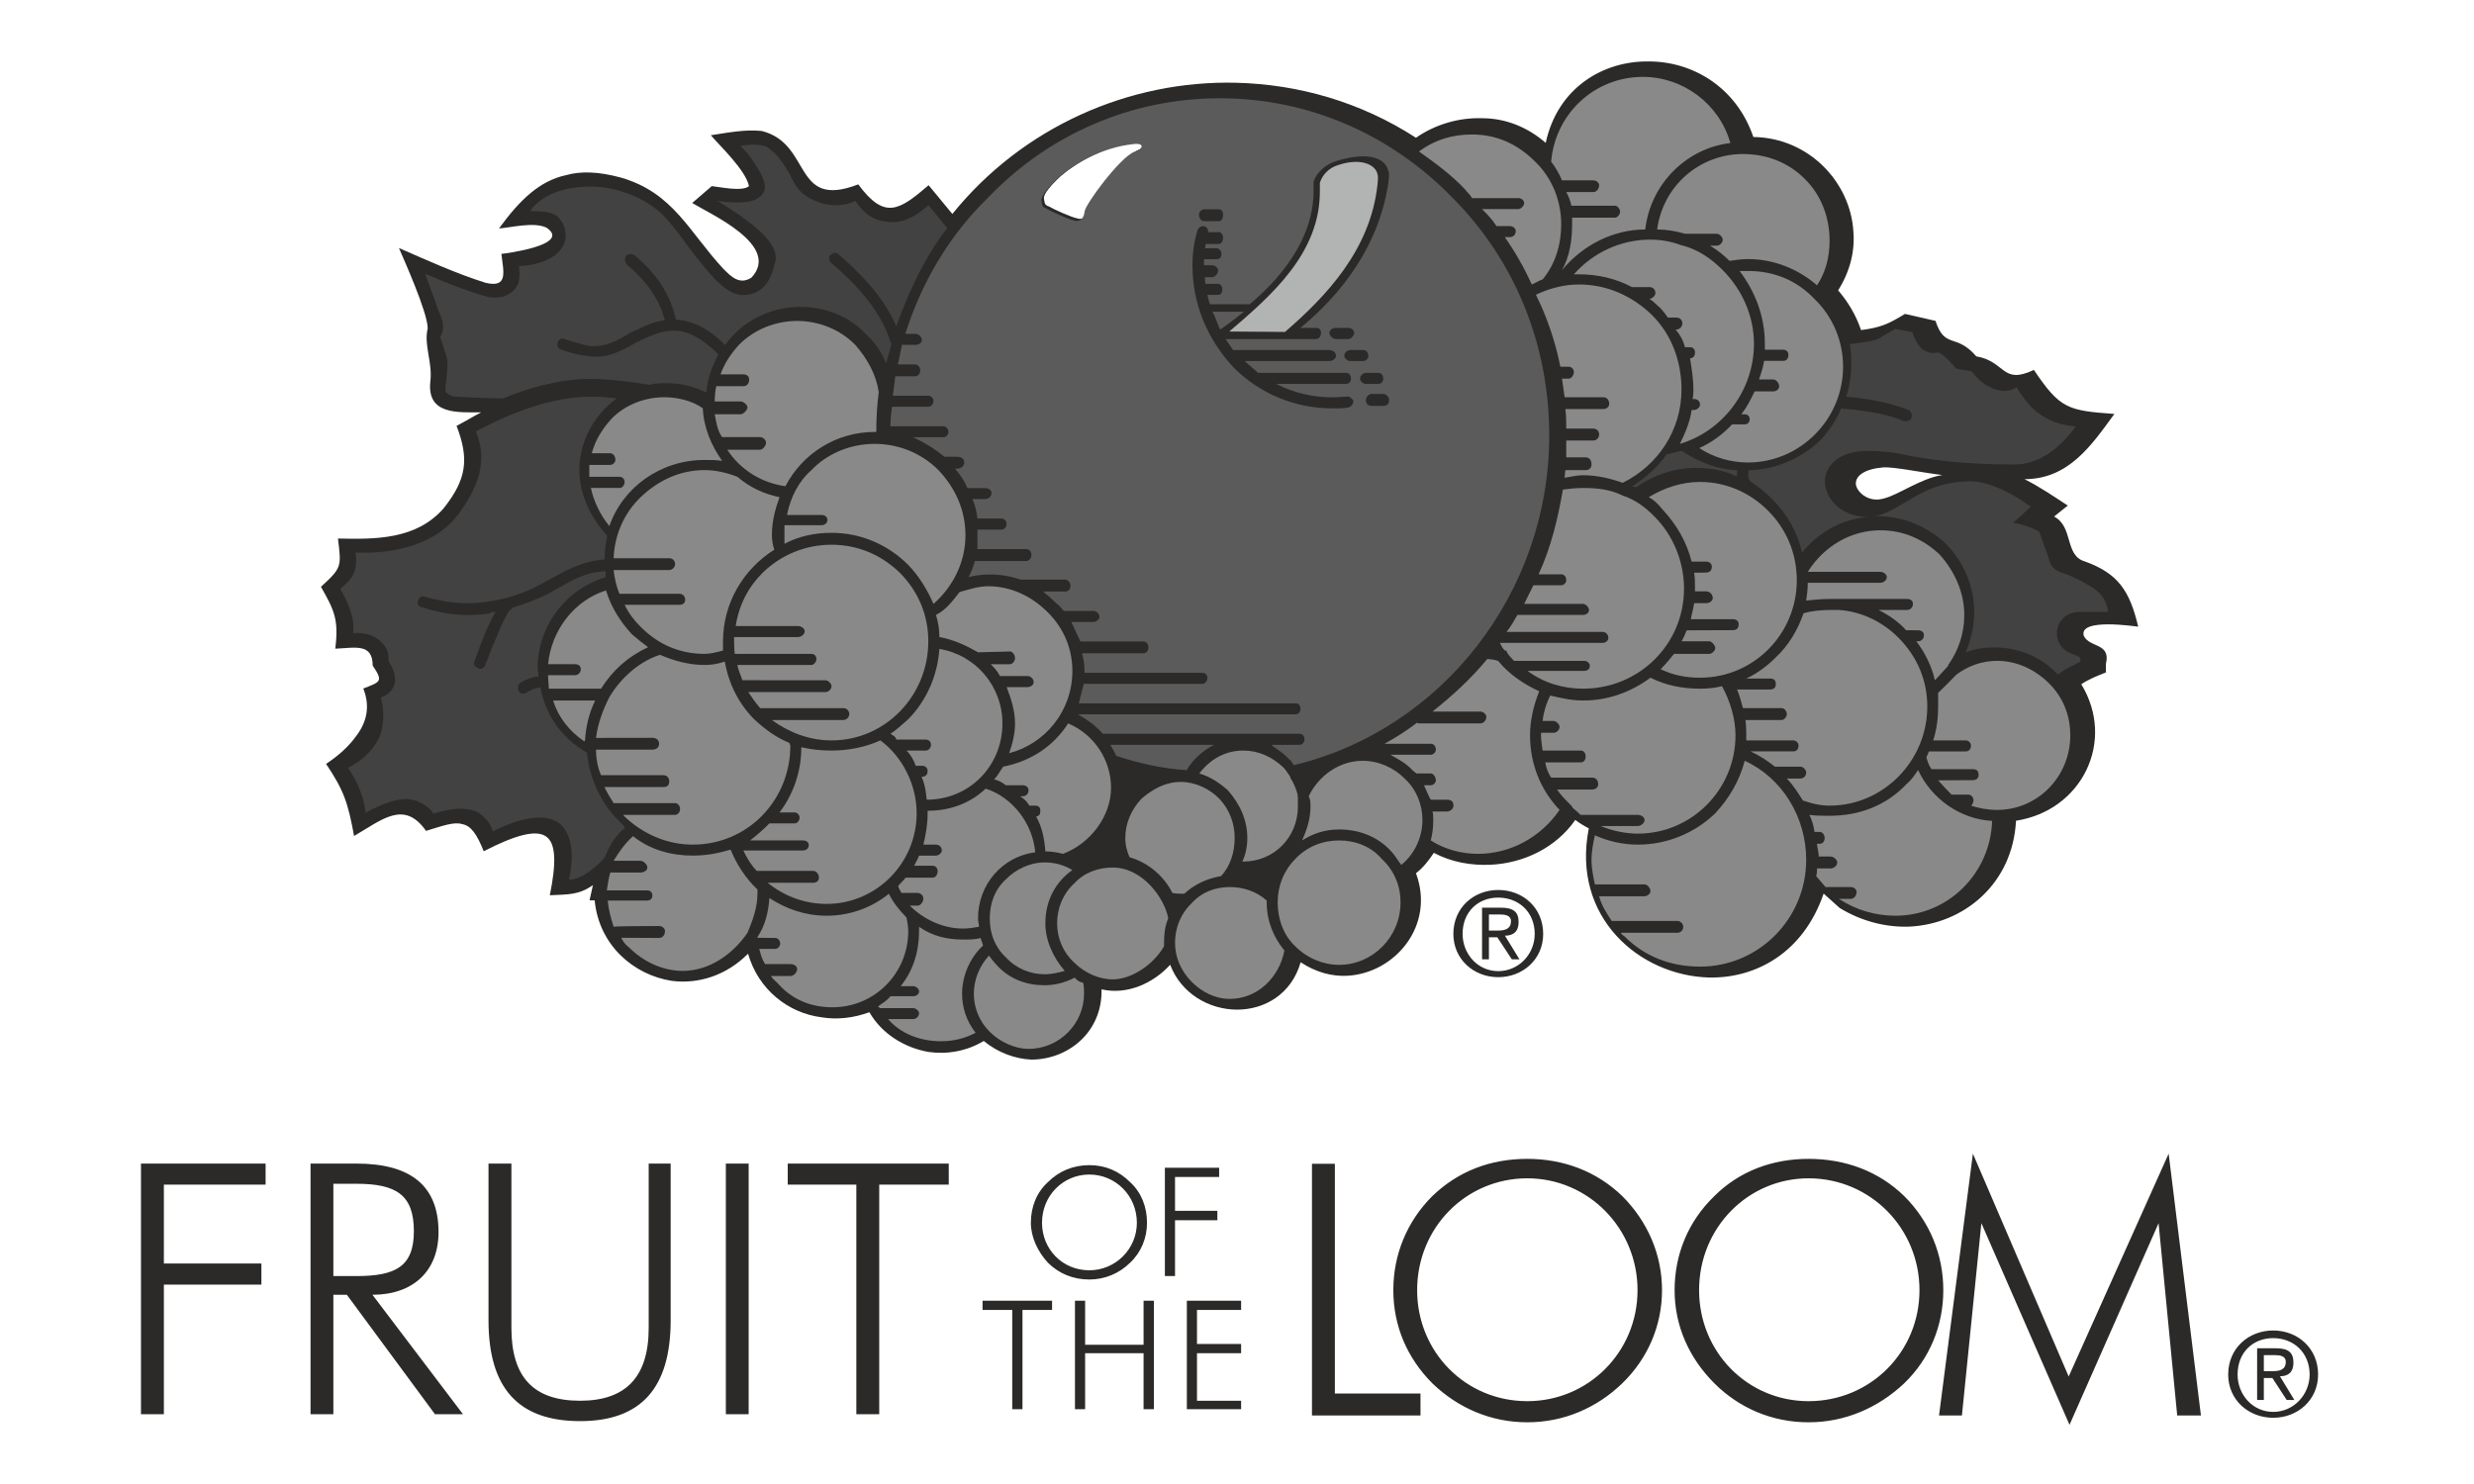 <?xml version="1.0" encoding="UTF-8"?>
<!DOCTYPE svg PUBLIC "-//W3C//DTD SVG 1.1//EN" "http://www.w3.org/Graphics/SVG/1.1/DTD/svg11.dtd">
<!-- Creator: CorelDRAW -->
<svg xmlns="http://www.w3.org/2000/svg" xml:space="preserve" width="295px" height="177px" version="1.1" style="shape-rendering:geometricPrecision; text-rendering:geometricPrecision; image-rendering:optimizeQuality; fill-rule:evenodd; clip-rule:evenodd"
viewBox="0 0 295 177"
 xmlns:xlink="http://www.w3.org/1999/xlink"
 xmlns:xodm="http://www.corel.com/coreldraw/odm/2003">
 <defs>
  <style type="text/css">
   <![CDATA[
    .fil4 {fill:#B2B3B3}
    .fil2 {fill:#898989}
    .fil3 {fill:#5B5B5B}
    .fil1 {fill:#434242}
    .fil0 {fill:#2B2A29}
   ]]>
  </style>
 </defs>
 <g id="Слой_x0020_1">
  <g id="_2854721547776">
   <path class="fil0" d="M117.3 124.16c-2.02,1.22 -4.35,1.62 -6.57,1.31 -2.83,-0.49 -5.56,-2.12 -7.06,-4.74 -1.93,0.7 -3.85,0.91 -5.67,0.61 -4.04,-0.5 -7.59,-3.34 -8.8,-7.59 -2.62,2.63 -5.96,3.64 -9.09,3.24 -4.55,-0.7 -8.69,-4.25 -9.2,-9.6l-0.61 0 0.4 -1.82c-1.71,1.21 -3.02,1.1 -5.14,1.21 0.81,-3.94 0.7,-6.16 -0.4,-6.98 -1.22,-0.91 -3.74,-0.19 -7.48,1.73 -0.81,-2.03 -1.52,-3.04 -2.54,-3.23 -0.99,-0.32 -2.32,0.19 -4.34,0.8 -2.62,-3.74 -5.26,-1.31 -8.58,0.61 -0.72,-3.95 -1.22,-5.45 -3.34,-8.6 1.52,-1 2.73,-2.12 3.53,-3.24 1.42,-1.81 1.71,-3.72 0.91,-5.75 2.03,-0.8 2.43,-0.8 1.12,-2.73 0,-2.72 -2.13,-2.11 -4.46,-2.02 0.42,-3.43 -0.09,-4.55 -1.71,-7.38 2.53,-2.31 2.43,-2.42 2.03,-5.76 4.54,0.11 9.39,0.11 12.62,-3.63 2.73,-3.45 3.04,-5.86 1.52,-9.81 1.02,-0.51 1.93,-1.1 2.94,-1.61 -2.83,0 -6.47,0.3 -6.07,-3.64 0.3,-2.32 -0.8,-4.35 -0.31,-6.37 0,-1.92 -2.92,-8.39 -3.43,-9.59 3.43,1.5 6.77,3.02 10.3,4.14 2.83,0.7 2.13,-1.42 1.92,-3.44 0.11,0 8.5,-1.02 5.37,-3.13 -1.52,-0.72 -4.25,0 -5.66,0.1 2.51,-3.44 4.84,-5.67 7.99,-6.36 1.81,-0.51 3.93,-0.42 6.55,0.29 6.28,1.82 8.1,6.47 12.24,10.91 0.91,0.91 1.91,1.93 3.33,1.02 3.55,-3.85 -4.95,-7.59 -7.07,-8.9l2.33 -2.01c0.91,0.08 3.63,0.7 4.44,0 -0.4,-1.93 -3.53,-4.86 -4.55,-6.07 2.01,-0.3 4.04,-0.72 6.07,-0.51 6.05,1.52 3.64,9.41 11.51,6.37 3.14,4.25 4.86,3.13 8.39,0.1l2.83 3.43c8.4,-10.41 21.13,-15.97 33.86,-15.65 7.48,0.19 14.86,2.32 21.42,6.56 2.32,-1.61 5.15,-2.42 7.88,-2.33 2.73,0 5.37,1.01 7.59,2.94 1.42,-6.58 6.87,-9.81 12.33,-9.71 5.16,0 10.4,3.05 12.43,9.01 6.66,0.09 11.61,5.45 11.93,11.31 0.19,2.33 -0.41,4.74 -1.82,6.98 1.21,1.42 2.11,2.92 2.73,4.74 2.32,-0.3 3.23,-0.7 5.24,-1.93l3.64 0.83c1.12,3.42 2.43,1.41 4.86,4.23 3.53,0.61 3.03,3.44 6.87,1.62 3.13,4.65 4.04,4.85 9.6,5.25 -2.73,3.74 -5.45,7.78 -10.72,7.78 1.82,0.91 3.45,2.03 5.16,3.15l-1.63 1.31c2.33,1.21 1.23,4.65 3.66,5.35 3.93,1.42 5.35,3.45 6.37,7.78 -0.22,0 -7.19,-1.1 -6.48,1.12 0.71,1.42 3.24,0.81 2.63,3.32l0 1.02c-1.01,0.4 -2.03,0.8 -2.94,1.41 4.14,6.77 0.1,15.06 -7.78,16.28 -0.4,7.57 -6.26,12.33 -12.73,12.63 -2.73,0.1 -5.65,-0.61 -8.29,-2.22l-1.92 -1.72c-2.42,7.07 -8.08,10.11 -13.64,10.01 -8.29,-0.21 -16.47,-7.17 -14.36,-17.79 -0.59,-0.31 -1.1,-0.61 -1.61,-1.01 -2.32,3.34 -6.17,5.16 -10.1,5.35 -2.33,0.1 -4.65,-0.3 -6.77,-1.42 -0.61,0.91 -1.23,1.73 -2.13,2.43 2.32,6.26 -2.52,11.93 -8.19,12.23 -1.81,0.1 -3.74,-0.41 -5.56,-1.61 -1.1,3.83 -4.33,5.65 -7.57,5.65 -3.34,0 -6.68,-1.91 -7.99,-5.35 -2.01,2.21 -5.14,3.63 -8.18,2.93 0.1,5.16 -4.04,8.38 -8.38,8.38 -1.92,-0.09 -3.95,-0.81 -5.67,-2.22zm12.44 -99.13c-0.11,0.91 -0.72,1.22 -1.31,1.01 -0.62,-0.1 -2.84,-1.1 -3.34,-1.41 -0.62,-0.19 -0.51,-0.51 -0.62,-1.02 0,-0.5 0.81,-1.5 2.03,-2.62 2.01,-1.71 5.35,-3.64 9.09,-4.04 1.21,-0.21 1.61,0.4 0.22,0.91 -1.74,0.61 -6.07,6.37 -6.07,7.17zm101.87 31.63c-2.53,-0.31 -5.87,-1.01 -7.08,-0.91 -2.22,0.19 -3.24,1 -3.24,1.91 0,0.91 1.42,2.32 3.24,1.82 1.82,-0.41 4.44,-2.42 7.08,-2.82zm-58.31 54.73c0,-3.13 2.43,-5.24 5.35,-5.24 2.93,0 5.36,2.11 5.36,5.24 0,3.03 -2.43,5.16 -5.36,5.16 -2.92,0 -5.35,-2.13 -5.35,-5.16zm5.35 4.44c2.43,0 4.35,-2.01 4.35,-4.44 0,-2.62 -1.92,-4.33 -4.35,-4.33 -2.42,0 -4.25,1.71 -4.25,4.33 0.01,2.43 1.83,4.44 4.25,4.44zm-1.11 -1.41l-0.82 0 0 -6.16 2.24 0c1.5,0 2.12,0.51 2.12,1.72 0,1.12 -0.62,1.62 -1.63,1.62l1.73 2.82 -0.91 0 -1.73 -2.63 -1 0 0 2.63zm1.11 -3.43c0.82,0 1.52,-0.21 1.52,-1.12 0,-0.7 -0.72,-0.8 -1.32,-0.8l-1.31 0 0 1.92 1.11 0zm87.04 52.95c0,-3.13 2.43,-5.25 5.37,-5.25 2.92,0 5.35,2.12 5.35,5.25 0,3.04 -2.43,5.16 -5.35,5.16 -2.94,0 -5.37,-2.12 -5.37,-5.16zm5.37 4.46c2.41,0 4.34,-2.03 4.34,-4.46 0,-2.62 -1.93,-4.34 -4.34,-4.34 -2.43,0 -4.25,1.72 -4.25,4.34 0,2.43 1.82,4.46 4.25,4.46zm-1.12 -1.42l-0.8 0 0 -6.17 2.22 0c1.52,0 2.11,0.51 2.11,1.73 0,1.1 -0.59,1.61 -1.61,1.61l1.72 2.83 -0.91 0 -1.71 -2.62 -1.02 0 0 2.62zm1.12 -3.44c0.8,0 1.5,-0.2 1.5,-1.11 0,-0.71 -0.7,-0.8 -1.31,-0.8l-1.31 0 0 1.91 1.12 0zm-114.62 5.29l12.94 0 0 -2.62 -10.21 0 0 -27.4 -2.73 0 0 30.02zm41.74 -14.95c0,-4.25 -1.72,-8.2 -4.74,-11.22 -3.04,-2.94 -6.98,-4.44 -11.33,-4.44 -4.44,0 -8.27,1.5 -11.32,4.44 -3.02,3.02 -4.65,6.97 -4.65,11.22 0,4.24 1.63,8.08 4.65,11.11 3.05,2.94 6.98,4.65 11.32,4.65 4.35,0 8.29,-1.71 11.33,-4.65 3.02,-2.92 4.74,-6.87 4.74,-11.11zm-16.07 13.24c-7.36,0 -13.13,-5.87 -13.13,-13.24 0,-7.48 5.85,-13.34 13.13,-13.34 7.29,0 13.15,5.97 13.15,13.34 0,7.37 -5.86,13.24 -13.15,13.24zm49.61 -13.24c0,-4.25 -1.63,-8.2 -4.66,-11.22 -3.02,-2.94 -6.97,-4.44 -11.41,-4.44 -4.36,0 -8.29,1.5 -11.23,4.44 -3.13,3.02 -4.74,6.97 -4.74,11.22 0,4.24 1.71,8.08 4.74,11.11 2.94,2.94 6.87,4.65 11.23,4.65 4.33,0 8.29,-1.71 11.41,-4.65 3.03,-2.92 4.66,-6.87 4.66,-11.11zm-16.07 13.24c-7.28,0 -13.05,-5.87 -13.05,-13.24 0,-7.48 5.86,-13.34 13.05,-13.34 7.38,0 13.23,5.97 13.23,13.34 0,7.37 -5.85,13.24 -13.23,13.24zm31.12 2.82l10.62 -24.05 2.22 22.94 2.83 0 -3.85 -31.23 -11.92 26.58 -11.42 -26.58 -4.04 31.23 2.73 0 2.32 -22.94 10.51 24.05zm-105.25 -1.86l6.47 0 0 -1.01 -5.26 0 0 -5.67 5.26 0 0 -1.1 -5.26 0 0 -4.06 5.26 0 0 -1.1 -6.47 0 0 12.94zm-13.34 0l1.21 0 0 -6.68 6.97 0 0 6.68 1.23 0 0 -12.94 -1.23 0 0 5.25 -6.97 0 0 -5.25 -1.21 0 0 12.94zm-7.48 0l1.22 0 0 -11.84 3.53 0 0 -1.1 -8.29 0 0 1.1 3.54 0 0 11.84zm18.2 -15.88l1.21 0 0 -6.66 5.05 0 0 -1.12 -5.05 0 0 -4.04 5.26 0 0 -1.1 -6.47 0 0 12.92zm-2.13 -6.36c0,-1.92 -0.7,-3.64 -2.01,-4.84 -1.32,-1.32 -2.94,-2.03 -4.87,-2.03 -1.92,0 -3.63,0.71 -4.94,2.03 -1.32,1.2 -2.03,2.92 -2.03,4.84 0,1.71 0.82,3.45 2.03,4.76 1.31,1.31 3.02,2.01 4.94,2.01 1.82,0 3.55,-0.7 4.87,-2.01 1.31,-1.23 2.01,-2.94 2.01,-4.76zm-34.66 22.84l2.73 0 0 -27.39 8.29 0 0 -2.51 -19.2 0 0 2.51 8.18 0 0 27.39zm-15.56 0l2.72 0 0 -29.9 -2.72 0 0 29.9zm-28.3 -29.9l0 18.69c0,8.08 3.54,12.03 10.92,12.03 7.27,0 10.8,-3.95 10.8,-12.03l0 -18.69 -2.62 0 0 19.6c0,5.86 -2.73,8.69 -8.18,8.69 -5.57,0 -8.19,-2.83 -8.19,-8.69l0 -19.6 -2.73 0zm-3.04 29.9l-10.8 -14.25c4.84,0 7.88,-2.82 7.88,-7.47 0,-5.46 -3.23,-8.18 -9.81,-8.18l-5.45 0 0 29.9 2.72 0 0 -14.25 1.61 0 10.51 14.25 3.34 0zm-38.4 0l2.73 0 0 -15.46 11.63 0 0 -2.52 -11.63 0 0 -9.41 12.13 0 0 -2.51 -14.86 0 0 29.9zm22.94 -27.49l2.73 0c4.76,0 6.87,1.31 6.87,5.66 0,4.25 -2.22,5.35 -6.87,5.35l-2.73 0 0 -11.01zm90.14 10.32c-3.23,0 -5.64,-2.54 -5.64,-5.67 0,-3.23 2.51,-5.75 5.64,-5.75 3.13,0 5.67,2.52 5.67,5.75 0,3.13 -2.54,5.67 -5.67,5.67z"/>
   <path class="fil1" d="M224.28 40.24c0.41,-0.3 1.21,-0.71 1.72,-1.01l2.03 0.4c0.19,0.61 0.59,1.52 1.2,2.03 0.62,0.4 1.12,0.51 1.82,0.4 0.51,-0.11 2.22,1.92 2.22,1.92l1.82 0.3c0.51,0.61 1.31,1.63 2.73,2.13 1.22,0.41 1.92,0.2 2.64,-0.21 0.49,0.81 1.31,2.03 2.41,2.94 1.42,1.1 3.04,1.61 4.65,1.72 -1.31,1.81 -3.84,4.54 -7.27,4.54 -6.66,0 -10,-0.61 -12.43,-1.01 -1.72,-0.4 -3.13,-0.61 -5.16,-0.61 -3.53,0 -5.06,1.92 -5.06,3.63 0,0.91 0.41,1.93 1.23,2.75 0.59,0.59 1.82,1.5 3.93,1.5 -3.02,0.21 -5.96,1.82 -7.88,4.25 -0.51,-2.32 -1.72,-4.54 -3.54,-6.36 -0.69,-0.72 -1.71,-1.52 -2.62,-2.14 -0.4,-0.49 -0.21,-1.1 -0.21,-1.31 3.24,-0.09 6.28,-1.41 8.59,-3.63 1.01,-1.11 1.92,-2.42 2.43,-3.75 1.22,0.11 5.16,0.42 7.48,1.52 0.3,0 0.81,0 0.91,-0.4 0.11,-0.4 0,-0.7 -0.3,-0.91 -2.32,-1.01 -5.96,-1.52 -7.48,-1.61 0.4,-1.22 0.61,-2.53 0.61,-3.95 0,-0.8 0,-1.61 -0.21,-2.32 1.31,-0.2 3.03,-0.3 3.74,-0.81zm-23.74 13.54c-0.61,0.1 -1.23,0.31 -1.82,0.42 -1.01,1.5 -2.54,2.81 -4.14,3.83 0.19,0 0.29,0 0.5,0.1 2.01,-1.42 4.45,-2.32 7.17,-2.32 1.72,0 3.34,0.29 4.85,1.01 0,-0.21 0,-0.51 0.1,-0.72 -2.43,-0.09 -4.65,-0.99 -6.66,-2.32zm-133.89 44.38c-2.22,-1.53 -5.86,0 -7.89,0.99 -0.3,-1.1 -1.1,-1.82 -1.71,-2.22 -1.72,-0.91 -4.04,-0.3 -5.35,0.11 -0.62,-0.91 -1.53,-1.31 -2.03,-1.52 -1.92,-0.7 -4.36,0.5 -6.07,1.41 -0.3,-2.41 -1.31,-4.23 -2.12,-5.35 1.82,-0.91 3.03,-2.11 3.75,-3.64 0.7,-1.81 0.5,-3.53 0.19,-4.75 0.82,-0.3 1.22,-0.7 1.52,-1.31 0.51,-1.11 -0.21,-2.44 -0.61,-3.03 0.1,-1.12 -0.4,-1.82 -0.81,-2.22 -0.8,-0.91 -2.22,-1.22 -3.42,-1.12 0.29,-1.92 -0.82,-4.04 -1.52,-5.26 0.9,-0.81 1.6,-1.4 1.81,-2.52 0.11,-0.7 0.11,-1.21 0,-1.82 3.03,0.11 8.99,-0.21 12.33,-4.65 3.64,-4.95 2.73,-7.97 2.03,-9.81 2.12,-1.1 7.87,-4.13 13.64,-4.13 1.21,-0.01 2.33,0.09 3.13,0.2 -2.62,1.92 -4.44,5.05 -4.44,8.58 0,2.73 1.31,5.67 3.32,7.78 -0.19,0.91 -0.3,1.93 -0.3,2.84 -2.62,0.21 -4.44,1.22 -6.26,2.22 -2.03,1.12 -4.04,2.32 -7.78,2.83 -2.53,0.4 -4.95,0.1 -7.38,-0.59 -0.4,-0.11 -0.71,0 -0.8,0.4 -0.21,0.29 0,0.8 0.29,0.8 2.63,0.91 5.36,1.21 8.19,0.8 0.21,-0.19 0.4,-0.19 0.72,-0.19 -0.62,1 -1.42,2.82 -2.54,5.97 -0.1,0.29 0.1,0.59 0.4,0.69 0.32,0.3 0.81,0 0.91,-0.29 1.02,-2.73 2.43,-6.07 2.94,-6.58 0.1,0 0.19,-0.1 0.3,-0.29 2.32,-0.72 3.95,-1.42 5.45,-2.33 1.82,-1.01 3.24,-1.92 5.67,-2.03 0,0.11 0,0.41 0,0.72 -4.76,1.4 -8.1,5.86 -8.1,10.8 0.02,0.41 0.11,0.71 0.11,1.02 -0.91,0.1 -1.61,0.4 -2.22,0.8 -0.3,0.3 -0.3,0.7 -0.11,1.02 0.21,0.3 0.61,0.3 0.91,0.1 0.42,-0.31 1.01,-0.5 1.63,-0.61 0.61,3.24 2.51,6.07 5.56,7.78 0.29,3.03 1.61,5.97 3.74,8.08 0.3,0.32 0.59,0.51 0.8,0.91 -1.12,0.82 -1.92,2.22 -2.43,3.55 -2.11,2.22 -3.43,2.62 -4.25,2.62 0.72,-3.34 0.21,-5.66 -1.2,-6.76zm-12.33 -50.85c-0.61,0 -1.12,-0.49 -1.21,-0.6 0,-0.4 0,-0.91 0.09,-1.22 0.11,-1 0.21,-2.01 0.11,-2.73 -0.2,-0.59 -0.51,-1.71 -0.81,-2.52 0,-0.1 0,-0.1 0,-0.1 0.7,-1.02 0.11,-2.33 -0.1,-2.84 -0.2,-0.4 -0.41,-1.1 -0.62,-1.71 -0.4,-0.91 -0.7,-2.03 -1.1,-2.94 2.84,1.23 6.56,2.64 7.89,2.83 1.31,0.11 2.22,-0.29 2.81,-0.99 0.62,-0.72 0.62,-1.52 0.51,-2.75 2.03,-0.08 5.46,-0.9 5.56,-3.63 0,-1.21 -0.59,-1.91 -1.01,-2.33 -0.81,-0.59 -2.12,-0.59 -3.24,-0.59 0.82,-1.23 2.94,-2.94 7.29,-2.94 2.63,0 6.47,1.12 8.89,3.74 0.8,0.91 1.71,2.03 2.62,3.34 2.75,3.64 4.65,5.86 6.57,5.86 2.73,0 3.45,-2.33 3.75,-3.53l0.1 -0.32c0.51,-1.9 -1.41,-4.04 -6.87,-7.38 3.53,0.51 5.25,0 5.65,-1.4 0,-0.31 0.21,-1.01 -1.4,-3.34 -0.32,-0.61 -0.93,-1.22 -1.52,-1.81 1.31,-0.21 2.83,-0.32 3.53,0.4 1.12,0.8 1.71,1.92 2.33,2.92 0.4,0.91 0.91,1.73 1.52,2.32 1.1,0.91 3.74,2.14 6.36,0.91 0.51,0.91 1.71,2.24 3.43,2.43 1.73,0.41 3.44,-0.29 5.26,-1.92l2.22 2.73c-2.62,3.44 -4.54,7.48 -6.06,11.73 -1.51,-3.64 -4.55,-6.57 -6.88,-8.59 -0.29,-0.31 -0.59,-0.21 -1.01,0.09 -0.19,0.21 -0.09,0.72 0.1,0.91 2.64,2.22 5.86,5.46 7.09,9.41 0,0 0.1,0.1 0.1,0.3 -0.1,0.71 -0.42,1.41 -0.61,2.32 -0.51,-1.31 -1.31,-2.52 -2.33,-3.43 -2.03,-2.23 -4.95,-3.34 -7.88,-3.34 -3.64,0 -6.98,1.72 -8.99,4.55 -2.22,-2.22 -4.14,-2.94 -5.86,-3.02 -0.61,-2.84 -2.24,-5.48 -4.96,-7.7 -0.3,-0.19 -0.81,-0.19 -1,0.11 -0.21,0.3 -0.11,0.71 0.09,1.01 2.43,2.01 3.95,4.25 4.54,6.66 -1.5,0.11 -2.73,0.91 -4.04,1.42 -1.61,1.02 -3.13,1.82 -4.95,1.63 -1.1,-0.21 -1.92,-0.51 -2.93,-0.81 -0.3,-0.21 -0.7,0 -0.81,0.3 -0.19,0.51 0,0.8 0.32,0.91 0.99,0.4 2.11,0.7 3.21,0.8 2.24,0.4 4.06,-0.61 5.78,-1.61 3.02,-1.41 5.56,-2.83 9.81,1.42 -0.72,1.4 -1.33,2.82 -1.42,4.55 -1.42,-0.72 -3.15,-1.12 -4.76,-1.12 -0.7,0 -1.41,0 -2.03,0.21 -1.1,-0.21 -4.54,-0.72 -7.06,-0.72 -3.74,0 -7.48,1.12 -10.4,2.33 -2.14,0 -4.97,-0.2 -5.67,-0.21zm190.98 27.8c-0.21,1.42 0.61,2.52 1.93,2.94 0.29,0.08 0.7,0.29 0.8,0.4 0.11,0.3 0,0.51 0,0.51 -0.21,0.08 -0.51,0.19 -0.8,0.4 -0.51,0.19 -1.23,0.59 -1.82,1.1 -0.11,-0.1 -0.21,-0.19 -0.32,-0.3 -1.9,-1.92 -4.54,-2.93 -7.17,-2.93 -1.2,0 -2.43,0.1 -3.53,0.61 0.6,-1.52 1.02,-3.13 1.02,-4.85 0,-2.93 -1.23,-5.96 -3.34,-8.09 -2.22,-2.12 -5.16,-3.34 -8.19,-3.34 -0.21,0 -0.21,0 -0.4,0 1.31,-0.19 2.41,-0.91 3.64,-1.61 1.9,-1.12 4.14,-2.54 7.78,-2.54 2.62,0 5.65,1.84 7.27,3.05 -0.21,0.1 -1.82,1.71 -2.22,1.92 0.51,-0.1 3.13,0.8 3.24,1.1 0.19,0.51 0.4,1.23 0.59,1.73 0.32,0.7 0.51,1.4 0.61,1.72 0.21,0.91 1.12,1.31 1.82,1.5 0.51,0.11 0.91,0.42 1.42,0.61 0.19,0.11 0.4,0.21 0.61,0.3 1.21,0.72 2.82,1.33 3.13,3.65l-3.44 0c-1.42,0 -2.42,0.91 -2.63,2.12z"/>
   <path class="fil2" d="M70.97 83.55c-0.7,1.42 -1.11,3.05 -1.21,4.76 -0.1,0.11 -0.1,0.11 -0.1,0.11 -1.81,-1.23 -3.12,-2.94 -3.71,-4.87l5.02 0zm20.56 21.74l5.42 0c0.4,0 0.7,-0.21 0.7,-0.61 0,-0.4 -0.3,-0.81 -0.7,-0.81l-6.71 0c-0.62,-0.61 -1.11,-1.41 -1.61,-2.43l7.11 0c0.41,0 0.7,-0.29 0.7,-0.59 0,-0.42 -0.29,-0.61 -0.7,-0.61l-6.31 0c0.81,-0.61 1.61,-1.31 2.31,-2.03l0 0 3.01 0c0.3,0 0.59,-0.3 0.59,-0.7 0,-0.32 -0.29,-0.61 -0.59,-0.61l-1.8 0c1.69,-2.22 2.6,-4.95 2.6,-7.78 1.21,0.29 2.41,0.4 3.6,0.4 2.01,0 4.03,-0.4 5.83,-1.21 2.6,1.92 4.32,5.25 4.32,8.69 0,5.96 -4.81,10.81 -10.74,10.81 -2.61,0 -5.02,-0.91 -7.03,-2.52zm-16.16 -29.62c0.72,0.61 1.21,1.01 1.91,1.52 -2.4,1.12 -4.21,2.73 -5.61,4.95l-6.23 0c0,-0.51 -0.09,-1.1 -0.09,-1.61l3.2 0c0.41,0 0.7,-0.31 0.7,-0.72 0,-0.4 -0.29,-0.59 -0.7,-0.59l-3.2 0c0.41,-4.06 3.1,-7.59 6.91,-8.8 0.61,2.01 1.71,3.74 3.11,5.25zm18.77 12.94c-1.51,-0.61 -2.8,-1.51 -4.22,-2.83 -1.8,-1.82 -3.01,-4.15 -3.5,-6.88 -0.91,0.32 -1.6,0.41 -2.41,0.41 -1.91,0 -3.62,-0.49 -5.31,-1.21 -2.52,0.8 -4.73,2.83 -6.04,5.05 -0.78,1.52 -1.4,3.24 -1.59,4.86l6.72 -0.01c0.5,0 0.8,0.31 0.8,0.71 0,0.41 -0.3,0.7 -0.8,0.7l-6.72 0c0,1.02 0.19,2.14 0.6,3.05l7.43 0c0.49,0 0.7,0.4 0.7,0.7 0,0.5 -0.21,0.71 -0.7,0.71l-7.03 0c0.29,0.6 0.7,1.31 1.1,1.92l7.33 0c0.29,0 0.59,0.3 0.59,0.7 0,0.41 -0.3,0.7 -0.59,0.7l-6.23 0c0.11,0 0.11,0.11 0.11,0.11 2.3,2.22 5.21,3.44 8.23,3.44 6.52,0 11.63,-5.26 11.63,-11.82 0,0 -0.1,-0.21 -0.1,-0.31zm-3.82 17.48c-1.4,-1.31 -2.5,-3.02 -3.2,-4.75 -1.41,0.42 -2.92,0.71 -4.51,0.71 -2.62,0 -5.12,-0.71 -7.13,-2.32 -1,0.91 -1.7,1.92 -2.31,2.94l3.22 0c0.29,0 0.8,0.4 0.8,0.8 0,0.4 -0.51,0.6 -0.8,0.6l-3.62 0c-0.2,0.71 -0.3,1.33 -0.41,2.13l4.83 0c0.3,0 0.6,0.19 0.6,0.61 0,0.4 -0.3,0.6 -0.6,0.6l-4.72 0c0.1,1.22 0.4,2.13 0.7,3.13 0.1,-0.09 5.42,-0.09 5.42,-0.09 0.4,0 0.7,0.3 0.7,0.59 0,0.51 -0.3,0.83 -0.7,0.83l-4.51 -0.02c0.19,0.42 0.49,0.82 0.89,1.12 1.71,1.71 4.02,2.83 6.44,2.83 3.2,0 6.01,-2.03 7.72,-4.55 0,0.11 0,0.11 0,0 0.6,-1.41 1.19,-3.04 1.19,-4.65 0,-0.21 0,-0.29 0,-0.51zm2.63 11.42c-0.32,-0.4 -0.81,-0.7 -1.02,-1.1l2.31 0c0.4,0 0.81,-0.42 0.81,-0.82 0,-0.4 -0.41,-0.6 -0.81,-0.6l-3.01 0c-0.4,-0.61 -0.5,-1.11 -0.7,-1.81l1.91 0c0.3,0 0.59,-0.32 0.59,-0.62 0,-0.4 -0.29,-0.69 -0.59,-0.69l-2.12 -0.02c0,0 0,0.02 0,-0.09 0.91,-1.31 1.32,-3.04 1.42,-4.65 2.01,1.31 4.3,2.11 6.82,2.11 2.71,0 5.32,-0.91 7.43,-2.62 0.49,1.02 1.3,2.03 2.1,2.83 0.1,0.51 0.21,1.11 0.21,1.61 0,5.06 -4.02,9.1 -9.04,9.1 -2.41,0 -4.62,-0.81 -6.31,-2.63zm12.94 4.04l3 0c0.3,0 0.7,-0.29 0.7,-0.7 0,-0.29 -0.4,-0.61 -0.7,-0.61l-4 0c0,-0.1 -0.11,-0.1 -0.21,-0.19 0.51,-0.4 1,-0.61 1.5,-1.23l0 0 2.71 0c0.3,0 0.7,-0.19 0.7,-0.59 0,-0.31 -0.4,-0.61 -0.7,-0.61l-1.5 0c1.5,-1.82 2.2,-4.15 2.2,-6.58 0,-0.1 0,-0.29 0,-0.5 1.61,1.12 3.33,1.52 5.23,1.52 0.81,0 1.51,0 2.1,-0.19 0.11,0.29 0.21,0.59 0.3,0.9 -1.51,1.4 -2.5,3.54 -2.5,5.76 0,1.61 0.5,3.23 1.61,4.65 -1.32,0.7 -2.71,1.01 -4.13,1.01 -2.5,0 -4.81,-0.91 -6.31,-2.64zm2.6 -13.53l0.91 0c0.4,0 0.7,-0.51 0.7,-0.81 0,-0.4 -0.3,-0.71 -0.7,-0.71l-1.91 0c-0.1,-0.19 -0.31,-0.51 -0.4,-0.81 0.3,-0.4 0.7,-0.71 0.9,-1.01 0,0 0,0 0.1,0l3.11 0c0.4,0 0.6,-0.4 0.6,-0.81 0,-0.29 -0.2,-0.61 -0.6,-0.61l-2.2 0c0.19,-0.4 0.4,-0.7 0.59,-1.21l2.01 0c0.3,0 0.7,-0.29 0.7,-0.61 0,-0.5 -0.4,-0.7 -0.7,-0.7l-1.5 0c0.3,-1.22 0.51,-2.43 0.51,-3.74 0,-0.1 0,-0.21 0,-0.3 2.71,0 5.1,-0.91 6.92,-2.64 3.2,1.02 5.61,4.15 5.91,7.59 -3.91,0.51 -6.82,3.83 -6.82,7.89 0,0.3 0.11,0.7 0.11,1 -0.61,0.1 -1.21,0.21 -1.91,0.21 -2.41,0 -4.72,-1.12 -6.33,-2.73zm23.99 -14.06c0,3.44 -2.52,6.68 -5.73,7.88 -0.7,-0.19 -1.4,-0.29 -2.1,-0.29 -0.11,-1.52 -0.4,-2.94 -1.1,-4.15 0.4,-0.1 0.5,-0.29 0.5,-0.7 0,-0.41 -0.21,-0.61 -0.61,-0.61l-0.7 0c-0.29,-0.5 -0.61,-0.8 -1.1,-1.12l0.3 0c0.4,0 0.7,-0.29 0.7,-0.7 0,-0.4 -0.3,-0.61 -0.7,-0.61l-2.01 0c-0.49,-0.4 -0.9,-0.59 -1.4,-0.7 0.5,-0.5 0.7,-1.01 1.1,-1.52 3.51,-0.7 6.12,-2.62 7.73,-5.16 3.11,1.31 5.12,4.36 5.12,7.68zm-21.98 1.42c-0.1,-1 -0.21,-1.82 -0.61,-2.73 0.4,0 0.72,-0.19 0.72,-0.7 0,-0.3 -0.21,-0.61 -0.62,-0.61l-0.8 0c-0.19,-0.6 -0.59,-1.32 -1.1,-1.82l2.31 0c0.29,0 0.61,-0.3 0.61,-0.7 0,-0.4 -0.32,-0.61 -0.61,-0.61l-3.52 0c-0.08,-0.41 -0.49,-0.51 -0.7,-0.7 0.7,-0.42 1.4,-1.12 2.12,-1.73 2.2,-2.23 3.5,-5.25 3.71,-8.38 4.32,0.7 7.52,4.44 7.52,8.88 0,5.06 -3.92,9.1 -9.03,9.1 0,0 0.11,0 0,0zm14.34 -22.44c2.01,1.93 3.03,4.46 3.03,7.08 0,4.76 -3.22,8.69 -7.54,9.81 0.4,-1.12 0.7,-2.32 0.7,-3.55 0,-1.5 -0.49,-3.02 -1,-4.33l2.5 0c0.32,0 0.72,-0.21 0.72,-0.61 0,-0.41 -0.4,-0.71 -0.72,-0.71l-3.3 0 0 0c-0.3,-0.61 -0.7,-1.01 -1.1,-1.41l2.3 0c0.3,0 0.6,-0.4 0.6,-0.72 0,-0.4 -0.3,-0.8 -0.6,-0.8 0,0 -3.7,0.1 -3.81,0.1 -1.4,-0.8 -2.92,-1.52 -4.61,-1.82 0,-0.82 -0.11,-1.73 -0.41,-2.64 1.21,-0.59 2.02,-1.71 2.82,-2.73 1.1,-0.29 2.2,-0.69 3.41,-0.69 2.6,0 5.1,1.12 7.01,3.02zm-32.8 12.94l8.53 0c0.4,0 0.7,-0.4 0.7,-0.7 0,-0.4 -0.3,-0.72 -0.7,-0.72l-9.93 0c-0.51,-0.59 -1.02,-1.31 -1.42,-1.92l9.23 0c0.3,0 0.7,-0.3 0.7,-0.7 0,-0.3 -0.4,-0.7 -0.7,-0.7l-9.93 -0.01c-0.19,-0.6 -0.5,-1.21 -0.59,-1.82l8.83 0c0.3,0 0.59,-0.41 0.59,-0.7 0,-0.41 -0.29,-0.62 -0.59,-0.62l-9.15 0c-0.08,-0.7 -0.08,-1.41 -0.08,-2.01l7.62 0c0.4,0 0.8,-0.31 0.8,-0.71 0,-0.3 -0.4,-0.6 -0.8,-0.6l-7.43 0c0.4,-2.53 1.5,-4.65 3.22,-6.36 2.2,-2.14 5.1,-3.34 8.21,-3.34 3.12,0 5.93,1.2 8.14,3.34 2.2,2.22 3.4,5.03 3.4,8.18 0,6.47 -5.1,11.82 -11.54,11.82 -2.6,0 -5.01,-0.91 -7.11,-2.43zm19.86 -29.81c2.01,2.13 3.22,4.75 3.22,7.78 0,3.13 -1.42,6.07 -3.81,8.18 -0.7,-1.61 -1.72,-3.32 -3.01,-4.65 -2.41,-2.41 -5.63,-3.83 -9.15,-3.83 -1.99,0 -3.9,0.4 -5.61,1.31 0,-0.7 0,-1.52 0,-2.22l4.42 0c0.41,0 0.7,-0.29 0.7,-0.61 0,-0.4 -0.31,-0.61 -0.7,-0.61l-4.12 0c0.4,-2.01 1.31,-3.94 2.92,-5.35 1.9,-2.01 4.7,-3.13 7.52,-3.13 2.9,0 5.61,1.12 7.62,3.13zm-19.57 9.49c-0.19,-0.49 -0.29,-1.21 -0.29,-1.71 0,-1.71 0.4,-3.13 0.91,-4.55 -1.91,-0.4 -3.62,-1.21 -5.02,-2.43 -1.31,-0.51 -2.63,-0.8 -3.92,-0.8 -2.92,0 -5.52,1.22 -7.62,3.23 -2.01,1.93 -3.12,4.55 -3.22,7.28l6.63 0c0.4,0 0.7,0.31 0.7,0.71 0,0.3 -0.3,0.7 -0.7,0.7l-6.63 0c0.1,0.91 0.3,1.93 0.7,2.83l7.13 0c0.41,0 0.7,0.3 0.7,0.7 0,0.42 -0.29,0.62 -0.7,0.62l-6.52 0c0.49,1.01 1.1,1.82 1.91,2.62 2.1,2.13 4.7,3.23 7.62,3.23 0.7,0 1.4,-0.19 2.2,-0.4 0,-0.3 0,-0.59 0,-1.1 0,-4.55 2.42,-8.6 6.12,-10.93zm-18.46 -8.69l-3.6 0c0,-0.51 0,-0.91 0,-1.42l2.5 0c0.3,0 0.61,-0.29 0.61,-0.59 0,-0.51 -0.31,-0.8 -0.61,-0.8l-2.21 0c0.41,-1.52 1.21,-2.84 2.31,-4.06 1.61,-1.71 4.01,-2.62 6.32,-2.62 1.6,0 3.32,0.4 4.61,1.31 0.11,2.32 1.02,4.46 2.31,6.28 -0.7,-0.11 -1.4,-0.11 -2.1,-0.11 -5.21,0 -9.74,3.23 -11.35,7.89 -1.1,-1.33 -1.9,-3.05 -2.2,-4.55l3.41 0c0.4,0 0.61,-0.42 0.61,-0.72 0,-0.29 -0.21,-0.61 -0.61,-0.61zm14.25 -15.75c1.8,-1.82 4.32,-2.84 6.93,-2.84 2.6,0 5.12,1.02 6.92,2.84 1.5,1.71 2.52,3.63 2.81,5.64 -0.2,1.53 -0.29,3.15 -0.29,4.66 0,0.1 0,0.1 0,0.1l-0.21 0c-4.62,0 -8.62,2.62 -10.63,6.47 -2.92,-0.4 -5.42,-2.03 -6.93,-4.35l3.92 0c0.3,0 0.7,-0.49 0.7,-0.81 0,-0.4 -0.4,-0.7 -0.7,-0.7l-4.53 0c-0.6,-0.8 -0.7,-1.82 -0.89,-2.72l3.11 0c0.3,0 0.8,-0.51 0.8,-0.83 0,-0.29 -0.5,-0.7 -0.8,-0.7l-3.11 0c0,-0.61 0.08,-1.31 0.19,-1.82l3.22 0c0.5,0 0.7,-0.4 0.7,-0.8 0,-0.31 -0.2,-0.61 -0.7,-0.61l-2.71 0c0.4,-1.21 1.2,-2.43 2.2,-3.53zm66.64 55.08c0,3.64 -2.82,6.56 -6.52,6.56 0,0 0,0 -0.11,0 0.4,-0.81 0.6,-1.82 0.6,-2.82 0,-2.13 -0.89,-4.06 -2.31,-5.67 -1,-0.9 -2.1,-1.62 -3.41,-2.02 1.21,-1.61 3.01,-2.73 5.23,-2.73 1.8,0 3.41,0.71 4.81,2.03 0.29,0.29 0.5,0.7 0.8,1.1l0 0.1 0 0c0.4,0.62 0.7,1.31 0.91,2.14 0,0 0,0 -0.11,0l0.11 0.08c0,0.41 0,0.82 0,1.23zm12.33 6.96c-0.4,-0.49 -0.7,-1.11 -1.3,-1.72 -1.6,-1.71 -3.81,-2.51 -6.12,-2.51 -1.71,0 -3.11,0.5 -4.42,1.31 0.61,-1.31 1.01,-2.63 1.01,-4.04 0,-0.41 0,-0.82 -0.21,-1.23 1.21,-2.51 3.71,-4.23 6.42,-4.23 1.91,0 3.73,0.81 5.02,2.12 1.42,1.31 2.12,3.13 2.12,4.95 0,2.03 -0.91,4.03 -2.52,5.35zm-7.42 11.92c-1.9,0 -3.81,-0.8 -5.23,-2.22 -1.39,-1.31 -2.09,-3.23 -2.09,-5.24 0,-1.93 0.7,-3.75 2.09,-5.16 1.42,-1.52 3.33,-2.22 5.23,-2.22 1.91,0 3.82,0.7 5.11,2.22 1.5,1.41 2.22,3.23 2.22,5.16 0,4.14 -3.32,7.46 -7.33,7.46zm-13.04 4.06c-1.72,0 -3.32,-0.82 -4.53,-2.03 -1.29,-1.31 -1.99,-2.94 -1.99,-4.65 0,-1.82 0.7,-3.53 1.99,-4.74 1.21,-1.33 2.81,-1.92 4.53,-1.92 1.61,0 3.2,0.51 4.41,1.61 0,0.1 0,0.1 0,0.21 0,2.22 0.8,4.14 2.11,5.75 -0.61,3.23 -3.22,5.77 -6.52,5.77zm-5.42 -12.54c-0.4,0 -1.02,0 -1.42,-0.1 -0.99,-2.01 -2.9,-3.64 -5.1,-4.25 -0.3,-0.7 -0.51,-1.4 -0.51,-2.31 0,-1.73 0.7,-3.34 1.9,-4.65 1.42,-1.23 2.93,-2.03 4.73,-2.03 1.69,0 3.41,0.8 4.61,2.03 1.21,1.31 1.8,2.92 1.8,4.65 0,1.71 -0.5,3.32 -1.61,4.55 -1.69,0.29 -3.2,0.99 -4.4,2.11zm-23.19 2.94c0,-1.82 0.61,-3.45 1.91,-4.65 1.2,-1.23 2.92,-2.03 4.61,-2.03 1.21,0 2.31,0.3 3.33,0.91 -2.01,1.42 -3.22,3.64 -3.22,6.36 0,2.03 0.91,4.04 2.31,5.67 -0.7,0.19 -1.51,0.4 -2.42,0.4 -1.69,0 -3.41,-0.7 -4.61,-2.03 -1.3,-1.2 -1.91,-2.81 -1.91,-4.63zm11.24 8.99c0,3.53 -2.9,6.57 -6.62,6.57 -1.61,0 -3.41,-0.82 -4.62,-2.03 -1.21,-1.2 -1.9,-2.83 -1.9,-4.54 0,-1.72 0.69,-3.34 1.8,-4.55 0.31,0.4 0.61,0.8 1.01,1.21 1.5,1.62 3.52,2.32 5.61,2.32 1.21,0 2.42,-0.29 3.62,-0.91 0.3,0.41 0.6,0.51 1,0.62 0.1,0.4 0.1,0.91 0.1,1.31zm3.42 -1.72c-1.7,0 -3.42,-0.82 -4.62,-2.03 -1.31,-1.2 -2.01,-2.91 -2.01,-4.65 0,-1.82 0.7,-3.53 2.01,-4.73 1.2,-1.33 2.9,-1.93 4.62,-1.93 3.61,0 6.22,3.74 6.62,6.07 -0.4,0.91 -0.5,1.91 -0.5,2.92 0,0.1 0,0.31 0,0.4 -1.21,2.13 -3.82,3.95 -6.12,3.95zm75.76 -61.65c-2.11,0 -4.13,-0.61 -5.82,-1.72 1.4,-0.61 2.8,-1.62 3.92,-2.83l1.5 0c0.3,0 0.59,-0.19 0.59,-0.61 0,-0.4 -0.29,-0.59 -0.59,-0.59l-0.4 0c0.7,-0.91 1.1,-1.74 1.59,-2.73l2.22 0c0.3,0 0.7,-0.21 0.7,-0.62 0,-0.4 -0.4,-0.8 -0.7,-0.8l-1.71 0c0.21,-0.61 0.5,-1.42 0.61,-2.22l2.31 0c0.29,0 0.59,-0.21 0.59,-0.72 0,-0.4 -0.3,-0.61 -0.59,-0.61l-2.22 0c0,-0.19 0,-0.49 0,-0.7 0,-3.23 -1.11,-6.17 -3.01,-8.69 0.3,0 0.7,0 1.01,0 3.11,0 5.81,1.12 7.92,3.34 2.21,2.12 3.41,5.05 3.41,8.08 0,6.26 -5.12,11.42 -11.33,11.42zm-10.24 24.46c0.5,-0.51 1.01,-1.12 1.41,-1.63l4.22 0c0.29,0 0.7,-0.4 0.7,-0.7 0,-0.29 -0.41,-0.8 -0.7,-0.8l-3.33 0c0.21,-0.31 0.41,-0.82 0.62,-1.31l5.5 -0.02c0.41,0 0.7,-0.19 0.7,-0.7 0,-0.4 -0.29,-0.61 -0.7,-0.61l-5.01 0c0.1,-0.59 0.31,-1.21 0.4,-1.91l1.41 0c0.49,0 0.81,-0.31 0.81,-0.61 0,-0.4 -0.32,-0.8 -0.81,-0.8l-1.31 0c0,-0.11 0,-0.21 0,-0.32 0,-0.7 0,-1.31 -0.1,-1.9l1.41 -0.02c0.49,0 0.7,-0.3 0.7,-0.7 0,-0.3 -0.21,-0.61 -0.7,-0.61l-1.71 0c-0.59,-2.33 -1.8,-4.44 -3.51,-6.26 -0.49,-0.61 -1,-1.12 -1.61,-1.42 1.82,-1.1 3.91,-1.82 6.12,-1.82 3.02,0 5.92,1.21 8.13,3.45 2.22,2.22 3.41,5.14 3.41,8.29 0,6.36 -5.11,11.61 -11.54,11.61 -1.7,0 -3.2,-0.3 -4.71,-1.02 0.11,-0.08 0.11,-0.08 0.2,-0.19zm39.93 16.98c-1.1,0 -2.2,-0.21 -3.11,-0.51 0.21,-0.1 0.3,-0.5 0.3,-0.61 0.02,-0.4 -0.3,-0.7 -0.6,-0.7l-1.9 0c0,0 0,0 -0.11,0 -0.49,-0.51 -1.1,-1.12 -1.61,-1.71l4.13 -0.02c0.49,0 0.7,-0.3 0.7,-0.59 0,-0.51 -0.21,-0.72 -0.7,-0.72l-4.72 0c0,0 -0.11,0 -0.19,0 -0.32,-0.4 -0.51,-1 -0.62,-1.42 0.11,-0.19 0.22,-0.49 0.3,-0.7l4.43 0c0.29,0 0.59,-0.21 0.59,-0.7 0,-0.31 -0.3,-0.61 -0.59,-0.61l-3.92 0c0.4,-1.22 0.59,-2.53 0.59,-4.04 0.02,-0.5 0,-1.12 0,-1.62 0.72,-0.7 1.53,-1.51 2.22,-2.22 1.4,-1.02 3.01,-1.61 4.81,-1.61 2.31,0 4.51,0.99 6.23,2.72 1.61,1.61 2.5,3.73 2.5,6.16 0,4.95 -3.9,8.9 -8.73,8.9zm-5.82 -17.29c0,0 0,0.1 -0.09,0.1l0.09 0c-0.59,0.61 -1,1.12 -1.59,1.73 -0.4,-1.73 -1.21,-3.34 -2.22,-4.65l0.21 0c0.4,0 0.7,-0.31 0.7,-0.72 0,-0.4 -0.3,-0.59 -0.7,-0.59l-1.21 -0.02 -0.1 0.02c-0.11,-0.02 -0.11,0 -0.11,0 -0.89,-1.02 -2.1,-1.84 -3.3,-2.43l3.41 0c0.4,0 0.7,-0.32 0.7,-0.72 0,-0.4 -0.3,-0.59 -0.7,-0.59l-8.13 0c-0.3,0 -0.7,0 -1.11,0 -0.89,0 -1.8,0.08 -2.79,0.19 0.08,-0.59 0.19,-1.31 0.19,-2.12l8.64 0c0.4,0 0.78,-0.29 0.78,-0.71 0,-0.3 -0.4,-0.6 -0.78,-0.6l-8.64 0c1.91,-3.04 5.12,-4.95 8.64,-4.95 2.79,-0.01 5.21,1.1 7.11,2.92 1.81,2.03 2.91,4.55 2.91,7.17 0,2.24 -0.7,4.25 -1.91,5.97zm-17.26 16.28c-0.59,-0.91 -1.2,-1.93 -1.99,-2.73l1.59 0c0.4,0 0.72,-0.3 0.72,-0.72 0,-0.3 -0.32,-0.7 -0.72,-0.7l-3.01 0c-0.89,-0.7 -1.8,-1.31 -2.9,-1.82l5.11 0c0.31,0 0.61,-0.21 0.61,-0.7 0,-0.31 -0.3,-0.61 -0.61,-0.61l-5.62 0c0,-0.8 0,-1.71 -0.1,-2.43l4.32 0c0.29,0 0.61,-0.4 0.61,-0.7 0,-0.4 -0.32,-0.72 -0.61,-0.72l-4.62 0c-0.19,-0.69 -0.4,-1.5 -0.7,-2.22l3.92 0c0.5,0 0.7,-0.29 0.7,-0.61 0,-0.5 -0.21,-0.7 -0.7,-0.7l-2.82 0c1.31,-0.61 2.52,-1.52 3.52,-2.53 1.5,-1.4 2.6,-3.22 3.3,-5.25 1.02,-0.3 2.12,-0.4 3.32,-0.4 0.09,0 0.09,0 0.2,0l0.7 0c2.71,0.19 5.22,1.41 7.13,3.34 2.2,2.22 3.41,5.05 3.41,8.18 0,6.47 -5.23,11.82 -11.65,11.82 -0.99,0 -2.09,-0.21 -3.11,-0.61l0 0.11zm10.95 13.63c-2.41,0 -4.72,-0.7 -6.73,-2.01l1.41 0c0.4,0 0.7,-0.4 0.7,-0.82 0,-0.3 -0.3,-0.59 -0.7,-0.59 0,0 -2.81,0 -3.01,0 -0.31,-0.4 -0.71,-0.82 -1.11,-1.31 0.1,-0.32 0.1,-0.62 0.1,-0.91l1.61 0c0.4,0 0.8,-0.32 0.8,-0.72 0,-0.3 -0.4,-0.7 -0.8,-0.7l-1.4 0c0,-0.51 -0.21,-1.12 -0.21,-1.52l0.3 0c0.4,0 0.61,-0.3 0.61,-0.7 0,-0.31 -0.21,-0.72 -0.61,-0.72l-0.6 0c-0.1,-0.7 -0.29,-1.41 -0.61,-2.03 0.72,0.11 1.61,0.11 2.41,0.11 3.52,0 6.74,-1.21 9.13,-3.74 0.61,-0.51 1.02,-1.1 1.42,-1.72 1.61,3.45 5.02,5.86 8.83,6.07 -0.21,6.26 -5.23,11.31 -11.54,11.31zm-38.44 -12.83c-0.1,-0.19 -0.19,-0.3 -0.29,-0.4 -0.62,-0.61 -1.11,-1.1 -1.61,-1.82l4.21 0c0.4,0 0.7,-0.3 0.7,-0.61 0,-0.51 -0.3,-0.81 -0.7,-0.81l-4.91 0c-0.4,-0.61 -0.61,-1.2 -0.7,-1.82l4.21 0c0.4,0 0.6,-0.29 0.6,-0.7 0,-0.4 -0.2,-0.71 -0.6,-0.71l-4.53 0c-0.08,-0.6 -0.19,-1.21 -0.19,-1.82 0,-0.11 0,-0.19 0,-0.3l1.51 0c0.29,0 0.7,-0.3 0.7,-0.71 0,-0.3 -0.41,-0.7 -0.7,-0.7l-1.32 0c0.11,-1.02 0.41,-2.03 0.91,-3.03 1.31,0.3 2.52,0.59 3.92,0.59 3.01,0 5.72,-1.01 8.03,-2.72 1.8,0.91 3.81,1.31 5.91,1.31 0.91,0 1.82,-0.09 2.62,-0.3 1,1.82 1.61,3.94 1.61,5.86 0,6.47 -5.23,11.73 -11.65,11.73 -1.4,0 -3,-0.31 -4.42,-0.91l4.42 0c0.3,0 0.81,-0.31 0.81,-0.71 0,-0.41 -0.51,-0.62 -0.81,-0.62l-6.63 0c0,0 -0.1,0 -0.19,0 -0.21,-0.19 -0.5,-0.49 -0.91,-0.8l0 0zm15.16 18.9c-3.51,0 -6.62,-1.2 -9.04,-3.63 -0.19,-0.11 -0.4,-0.3 -0.4,-0.41l6.73 0c0.41,0 0.7,-0.31 0.7,-0.71 0,-0.3 -0.29,-0.7 -0.7,-0.7l-7.83 0c-0.6,-0.91 -1.21,-1.82 -1.5,-2.94l5.42 0c0.29,0 0.7,-0.3 0.7,-0.59 0,-0.43 -0.41,-0.83 -0.7,-0.83l-5.93 0c-0.19,-0.91 -0.4,-1.9 -0.4,-2.92 0,-1.01 0.21,-2.03 0.4,-2.93 1.61,0.71 3.32,1.11 5.12,1.11 3.41,0 6.72,-1.31 9.24,-3.74 1.69,-1.82 2.9,-3.93 3.51,-6.26 4.41,2.01 7.33,6.66 7.33,11.82 0,6.98 -5.63,12.73 -12.65,12.73zm-26.49 -13.45c-1.9,0 -3.91,-0.5 -5.63,-1.6 0.21,-0.72 0.3,-1.63 0.3,-2.43 0,-0.41 0,-0.7 -0.09,-1.02l1.7 0c0.51,0 0.8,-0.4 0.8,-0.7 0,-0.5 -0.29,-0.71 -0.8,-0.71l-1.91 0c-0.3,-0.49 -0.51,-1.11 -0.8,-1.72l0.8 0c0.3,0 0.61,-0.29 0.61,-0.59 0,-0.42 -0.31,-0.82 -0.61,-0.82l-1.69 0c-0.21,-0.11 -0.32,-0.3 -0.41,-0.3 -0.8,-0.91 -1.81,-1.42 -2.71,-1.93l4.81 0c0.3,0 0.61,-0.29 0.61,-0.61 0,-0.49 -0.31,-0.7 -0.61,-0.7l-5.51 0c1.3,-0.71 2.72,-1.61 3.9,-2.53 0,0.1 0.11,0.1 0.11,0.1l7.43 0c0.3,0 0.7,-0.29 0.7,-0.8 0,-0.3 -0.4,-0.61 -0.7,-0.61l-5.72 0c2.4,-1.91 4.62,-3.94 6.52,-6.26 0.49,0 0.9,0.1 1.3,0.21 1.31,1.61 3.11,2.81 4.91,3.63 -0.7,1.72 -1.1,3.54 -1.1,5.25 0,3.34 1.21,6.47 3.52,8.9 -2.21,3.24 -5.83,5.24 -9.73,5.24zm21.07 -40.21c-1.1,-1.12 -2.3,-2.03 -3.81,-2.52 -1.41,-0.72 -3.02,-0.91 -4.72,-0.91 -0.8,0 -1.61,0.09 -2.41,0.19 -0.6,3.45 -1.4,6.87 -2.9,10.11l2.7 0c0.3,0 0.6,0.21 0.6,0.72 0,0.29 -0.3,0.59 -0.6,0.59l-3.32 0c-0.4,0.8 -0.8,1.63 -1.1,2.22l7.03 0c0.3,0 0.7,0.4 0.7,0.72 0,0.4 -0.4,0.59 -0.7,0.59l-7.83 0c-0.41,0.72 -0.81,1.42 -1.3,2.03l11.44 0c0.4,0 0.7,0.3 0.7,0.72 0,0.3 -0.3,0.59 -0.7,0.59l-12.24 0c0.19,0.32 0.29,0.61 0.59,0.91 0.11,0 0.21,0 0.21,0l0 0.11c0.19,0.4 0.49,0.7 0.89,1.12l8.34 0c0.41,0 0.7,0.29 0.7,0.59 0,0.4 -0.29,0.61 -0.7,0.61l-6.73 0c1.91,1.42 4.22,2.12 6.63,2.12 6.63,0 12.03,-5.25 12.03,-11.93 0,-3.23 -1.29,-6.36 -3.5,-8.58zm-10.65 -5.56l2.42 0c0.5,0 0.7,-0.3 0.7,-0.7 0,-0.4 -0.2,-0.82 -0.7,-0.82l-2.31 0c0,-0.6 0,-1.4 0,-2.01l3.22 0c0.4,0 0.7,-0.3 0.7,-0.72 0,-0.4 -0.3,-0.7 -0.7,-0.7l-3.22 0c0,-0.72 0,-1.61 -0.11,-2.33l4.53 0c0.4,0 0.7,-0.29 0.7,-0.61 0,-0.51 -0.3,-0.8 -0.7,-0.8l-4.61 0c-0.11,-0.81 -0.21,-1.53 -0.32,-2.22l0.81 0c0.31,0 0.61,-0.41 0.61,-0.81 0,-0.31 -0.3,-0.61 -0.61,-0.61l-1 0c-0.61,-3.03 -1.61,-5.96 -2.92,-8.59 1.71,-0.8 3.43,-1.22 5.12,-1.22 3.32,0 6.33,1.33 8.73,3.65 2.31,2.31 3.51,5.46 3.51,8.89 0,4.75 -2.71,8.98 -7.01,11.12 -1.41,-0.51 -3.02,-0.91 -4.72,-0.91 -0.8,0 -1.4,0.19 -2.2,0.3 0,-0.3 0.08,-0.7 0.08,-0.91zm10.15 -27.49c1.2,0 2.41,0.21 3.51,0.61 0.11,0 0.19,0.11 0.4,0.11 1.8,0.49 3.41,1.6 4.71,2.92 2.31,2.32 3.72,5.45 3.72,8.79 0,5.56 -3.72,10.41 -8.83,11.93 0.6,-1.21 1.21,-2.63 1.4,-4.04l0.3 0c0.31,0 0.7,-0.32 0.7,-0.61 0.01,-0.51 -0.39,-0.7 -0.7,-0.7l-0.19 0c0.1,-0.41 0.1,-0.83 0.1,-1.12 0,-1.31 -0.21,-2.52 -0.4,-3.74l0 0c0.4,0 0.59,-0.3 0.59,-0.7 0,-0.32 -0.19,-0.62 -0.59,-0.62l-0.61 0c-0.2,-0.8 -0.6,-1.52 -1.11,-2.11l0.11 0c0.4,0 0.7,-0.4 0.7,-0.72 0,-0.4 -0.3,-0.7 -0.7,-0.7l-1.02 0c-0.29,-0.4 -0.59,-0.8 -0.99,-1.22 -0.4,-0.3 -0.7,-0.7 -1.21,-1 0.4,-0.1 0.7,-0.4 0.7,-0.72 0,-0.4 -0.3,-0.7 -0.7,-0.7l-2.1 0c-1.9,-1.01 -4.02,-1.52 -6.33,-1.52 -0.29,0 -0.4,0 -0.59,0 2.31,-2.62 5.61,-4.14 9.13,-4.14zm21.36 0.1c0,2.02 -0.49,3.85 -1.5,5.35 -2.2,-1.92 -5.12,-3.13 -8.22,-3.13 -0.8,0 -1.41,0.11 -2.22,0.21 -0.7,-0.71 -1.5,-1.32 -2.31,-1.81l0.81 0c0.31,0 0.7,-0.32 0.7,-0.72 0,-0.3 -0.41,-0.7 -0.7,-0.7l-3.81 0c-1.11,-0.32 -2.21,-0.51 -3.31,-0.51 0.7,-5.26 5.11,-9 10.23,-9 2.82,0 5.42,1.01 7.33,2.93 2.01,1.93 3,4.66 3,7.38zm-22.27 -19.51c4.82,0 9.12,3.23 10.44,7.89 -5.21,0.61 -9.53,4.86 -10.15,10.31 -3.89,0 -7.52,1.93 -9.93,4.85 0.91,-1.61 1.21,-3.54 1.21,-5.46 0,-0.19 0,-0.61 0,-0.8l5.12 0c0.3,0 0.6,-0.4 0.6,-0.72 0,-0.3 -0.3,-0.7 -0.6,-0.7l-5.21 0c-0.1,-0.51 -0.31,-1.12 -0.61,-1.63l3.22 0c0.4,0 0.7,-0.4 0.7,-0.8 0,-0.3 -0.3,-0.6 -0.7,-0.6l-3.73 0c-0.29,-0.71 -0.8,-1.62 -1.29,-2.23 0.49,-5.76 5.21,-10.11 10.93,-10.11zm-20.37 6.87c2.92,0 5.42,1.12 7.53,3.24 2.01,1.92 3.11,4.65 3.11,7.48 0,2.43 -0.71,4.76 -2.22,6.57 -0.4,0.11 -0.8,0.41 -1.29,0.6 -0.91,-2.01 -2.01,-3.93 -3.22,-5.65l0.61 0c0.41,0 0.7,-0.31 0.7,-0.72 0,-0.29 -0.29,-0.59 -0.7,-0.59l-1.6 0c-0.51,-0.82 -1.11,-1.41 -1.72,-2.03l4.32 0c0.3,0 0.7,-0.4 0.7,-0.7 0,-0.42 -0.4,-0.61 -0.7,-0.61l-5.52 0c-0.2,-0.4 -0.49,-0.61 -0.81,-1.02 -1.59,-1.71 -3.5,-3.12 -5.51,-4.54 1.91,-1.42 4.01,-2.03 6.32,-2.03z"/>
   <path class="fil3" d="M173.26 23.65c-7.43,-7.68 -17.33,-11.93 -27.8,-11.93 -10.5,0 -20.39,4.25 -27.72,11.93 -4.65,4.54 -7.92,10.21 -9.79,16.17l1.28 0c0.29,0 0.7,0.41 0.7,0.7 0,0.4 -0.41,0.61 -0.7,0.61l-1.68 0c-0.19,0.81 -0.3,1.61 -0.49,2.33l1.97 0c0.49,0 0.7,0.4 0.7,0.7 0,0.4 -0.21,0.72 -0.7,0.72l-2.27 0c-0.1,0.7 -0.19,1.52 -0.3,2.32l4.25 0c0.3,0 0.6,0.3 0.6,0.6 0,0.42 -0.3,0.71 -0.6,0.71l-4.35 0c-0.09,0.81 -0.19,1.42 -0.19,2.33l6.33 0c0.29,0 0.59,0.3 0.59,0.7 0,0.31 -0.3,0.61 -0.59,0.61l-3.66 0c1.38,0.61 2.68,1.42 3.76,2.33l1.57 0c0.51,0 0.81,0.29 0.81,0.69 0,0.32 -0.3,0.72 -0.81,0.72l-0.29 0c0.59,0.7 1.1,1.42 1.48,2.33l2.08 0c0.41,0 0.79,0.19 0.79,0.59 0,0.42 -0.38,0.72 -0.79,0.72l-1.48 0c0.3,0.7 0.5,1.52 0.59,2.32l2.87 0c0.3,0 0.6,0.2 0.6,0.7 0,0.32 -0.3,0.62 -0.6,0.62l-2.87 0c0,0.1 0,0.4 0,0.61 0,0.51 0,1.2 0,1.71l5.84 0c0.3,0 0.6,0.3 0.6,0.7 0,0.4 -0.3,0.72 -0.6,0.72l-6.13 0c-0.2,0.59 -0.39,1.31 -0.79,1.92 0.89,-0.21 1.68,-0.31 2.57,-0.31 1.29,0 2.48,0.21 3.65,0.61l5.35 0c0.3,0 0.6,0.4 0.6,0.7 0,0.51 -0.3,0.72 -0.6,0.72l-2.67 0c0.51,0.4 1.08,0.91 1.59,1.41 0.3,0.19 0.6,0.6 0.89,0.91l3.55 0c0.3,0 0.7,0.3 0.7,0.7 0,0.32 -0.4,0.61 -0.7,0.61l-2.66 0c0.39,0.81 0.69,1.52 1.09,2.33l7.52 0c0.4,0 0.59,0.4 0.59,0.7 0,0.31 -0.19,0.71 -0.59,0.71l-7.33 0c0.21,0.7 0.3,1.42 0.3,2.33l14.06 0c0.29,0 0.59,0.19 0.59,0.6 0,0.4 -0.3,0.71 -0.59,0.71l-14.15 0c-0.21,0.81 -0.4,1.52 -0.59,2.33l25.82 0c0.39,0 0.6,0.19 0.6,0.7 0,0.31 -0.21,0.61 -0.6,0.61l-25.93 0c1.19,0.7 2.08,1.31 2.97,2.32l23.45 0c0.3,0 0.6,0.2 0.6,0.7 0,0.32 -0.3,0.62 -0.6,0.62l-3.37 0c0.59,0.5 1.4,0.9 1.99,1.6 0.3,0.21 0.49,0.42 0.68,0.83 17.72,-4.25 30.48,-20.62 30.48,-39.33 0,-10.81 -4.06,-20.81 -11.47,-28.29zm-24.94 13.53c-1.59,1.31 -2.81,2.12 -2.81,2.12 -0.32,-0.49 -0.47,-1.3 -0.94,-2.12l3.75 0zm-19 -11.91c-0.09,0.91 -0.68,1.23 -1.28,1.02 -0.59,-0.11 -2.78,-1.1 -3.27,-1.42 -0.59,-0.19 -0.49,-0.51 -0.59,-1.01 0,-0.49 0.78,-1.51 1.97,-2.63 1.98,-1.71 5.25,-3.63 8.9,-4.03 1.19,-0.21 1.59,0.4 0.21,0.91 -1.68,0.61 -5.94,6.36 -5.94,7.16zm35.62 21.72l-1.38 0c-0.39,0 -0.69,0.4 -0.69,0.72 0,0.51 0.3,0.7 0.69,0.7l1.38 0c0.4,0 0.7,-0.19 0.7,-0.7 0,-0.32 -0.3,-0.72 -0.7,-0.72zm-0.6 -1.2c0.4,0 0.6,-0.3 0.6,-0.62 0,-0.4 -0.2,-0.7 -0.6,-0.7l-1.47 0c-0.29,0 -0.7,0.3 -0.7,0.7 0,0.32 0.41,0.62 0.7,0.62l1.47 0zm-3.35 -2.73l1.59 0c0.29,0 0.59,-0.32 0.59,-0.61 0,-0.41 -0.3,-0.7 -0.59,-0.7l-1.59 0c-0.3,0 -0.7,0.29 -0.7,0.7 0,0.29 0.4,0.61 0.7,0.61zm0.48 -3.34c0,-0.4 -0.38,-0.61 -0.68,-0.61l-1.48 0c-0.41,0 -0.79,0.21 -0.79,0.61 0,0.3 0.38,0.72 0.79,0.72l1.48 0c0.3,0 0.68,-0.42 0.68,-0.72zm-17.9 -13.34l1.78 0c0.3,0 0.49,-0.3 0.49,-0.81 0,-0.3 -0.19,-0.61 -0.49,-0.61l-1.78 0c-0.3,0 -0.6,0.31 -0.6,0.61 0,0.51 0.3,0.81 0.6,0.81zm15.33 22.33c0.6,0 1.19,0 1.79,-0.09 0.3,0 0.7,-0.4 0.7,-0.82 -0.21,-0.3 -0.51,-0.6 -0.81,-0.49 -0.59,0 -1.08,0.08 -1.68,0.08 -2.37,0 -4.54,-0.5 -6.73,-1.6l8.33 0c0.38,0 0.59,-0.3 0.59,-0.62 0,-0.4 -0.21,-0.7 -0.59,-0.7l-10.5 0c-0.49,-0.5 -1.08,-0.91 -1.59,-1.41l10.11 0c0.38,0 0.79,-0.32 0.79,-0.61 0,-0.41 -0.41,-0.7 -0.79,-0.7l-11.49 0c-0.3,-0.41 -0.59,-0.91 -0.89,-1.31l10.79 0c0.4,0 0.59,-0.42 0.59,-0.72 0,-0.4 -0.19,-0.61 -0.59,-0.61l-1.87 0c2.95,-2.42 9.09,-8.19 10.47,-17.18 0,-0.1 0.21,-1.2 0,-1.62 -0.38,-1.42 -2.27,-2.22 -5.84,-1.21 -1.57,0.4 -2.66,1.42 -3.06,2.54 0,0.19 0,0.8 0,0.91 0.11,6.15 -4.35,11.01 -7.62,13.74l-4.74 0c-0.11,-0.31 -0.21,-0.72 -0.3,-1.12l1.28 0c0.29,0 0.5,-0.21 0.5,-0.7 0,-0.31 -0.21,-0.61 -0.5,-0.61l-1.49 0c-0.09,-0.3 -0.09,-0.61 -0.09,-0.8l0.9 0c0.29,0 0.68,-0.41 0.68,-0.83 0,-0.29 -0.39,-0.59 -0.68,-0.59l-1 0 0 0c0,-0.21 0,-0.51 0,-0.72l1.49 0c0.29,0 0.59,-0.19 0.59,-0.59 0,-0.42 -0.3,-0.72 -0.59,-0.72l-1.39 0c0.09,-0.19 0.09,-0.4 0.09,-0.51l1.59 0c0.3,0 0.49,-0.4 0.49,-0.7 0,-0.4 -0.19,-0.71 -0.49,-0.71l-1.29 0c0,-0.3 -0.09,-0.6 -0.49,-0.7 -0.3,-0.11 -0.7,0.19 -0.79,0.51 -0.4,1.31 -0.59,2.72 -0.59,4.14 0,4.65 1.78,8.8 4.84,12.12 3.17,3.23 7.43,4.95 11.87,4.95zm-17.41 43.15c-2.87,-0.19 -5.63,-0.8 -8.41,-1.71 -0.2,-0.51 -0.39,-0.81 -0.69,-1.31l12.37 0c-1.38,0.7 -2.57,1.81 -3.27,3.02z"/>
   <path class="fil4" d="M164.24 22.14c0,-0.08 0.15,-1.03 0.01,-1.38 -0.27,-1.2 -2.11,-1.94 -4.66,-1.08 -1.14,0.33 -1.93,1.19 -2.21,2.13 0,0.18 0,0.68 0,0.77 0.14,7.64 -5.92,12.77 -10.8,16.96l6.64 0.05c4.91,-4.24 10.14,-9.75 11.02,-17.45z"/>
  </g>
 </g>
</svg>
